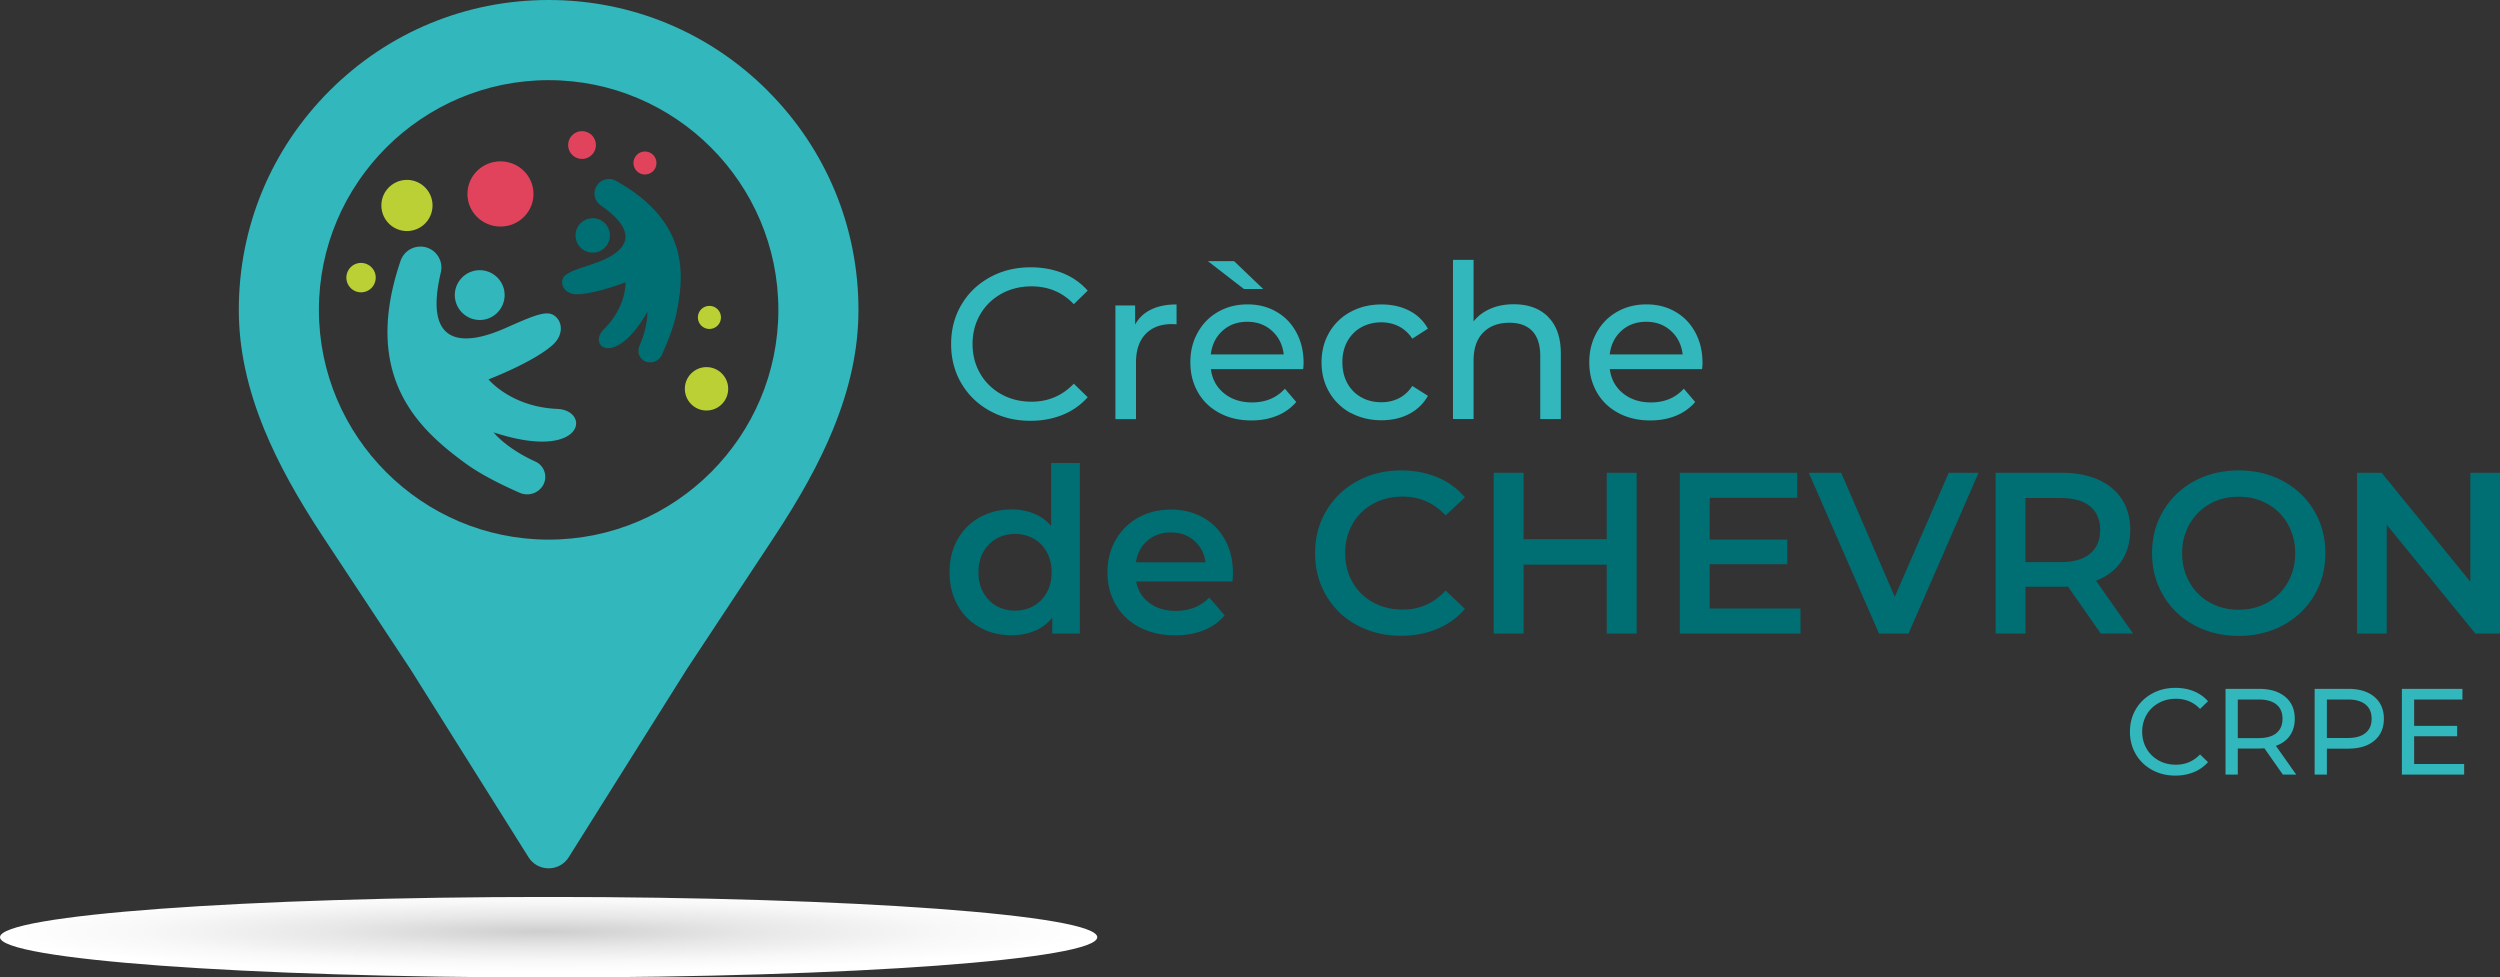 <svg xmlns="http://www.w3.org/2000/svg" data-name="Calque 1" viewBox="0 0 407.97 159.51"><rect x="0" y="0" width="407.97" height="159.51" fill="#333333" stroke="none"/><defs><radialGradient id="b" cx="-265.55" cy="321.98" r="2.45" data-name="Dégradé sans nom 5" fx="-265.55" fy="321.98" gradientTransform="matrix(36.51 0 0 -2.68 9783.8 1014.92)" gradientUnits="userSpaceOnUse"><stop offset="0" stop-color="#cfcece"/><stop offset=".38" stop-color="#e8e7e7"/><stop offset=".74" stop-color="#f9f8f8"/><stop offset="1" stop-color="#fff"/></radialGradient><clipPath id="a"><path fill="none" d="M0 152.94c0 3.62 40.09 6.57 89.53 6.57s89.53-2.94 89.53-6.57-40.09-6.57-89.53-6.57S0 149.32 0 152.94"/></clipPath></defs><path fill="#31b7bc" d="M161.53 67.05c-1.97-1.08-3.52-2.58-4.64-4.48-1.12-1.9-1.68-4.04-1.68-6.42s.56-4.52 1.68-6.42c1.12-1.9 2.67-3.39 4.65-4.48s4.2-1.63 6.65-1.63c1.91 0 3.66.32 5.25.96s2.94 1.59 4.06 2.85l-2.27 2.21c-1.84-1.94-4.14-2.91-6.9-2.91-1.82 0-3.46.41-4.93 1.22-1.47.82-2.62 1.94-3.45 3.38-.83 1.43-1.24 3.04-1.24 4.81s.41 3.38 1.24 4.81a8.965 8.965 0 0 0 3.45 3.38c1.47.82 3.12 1.22 4.93 1.22 2.73 0 5.03-.98 6.9-2.94l2.27 2.21a10.846 10.846 0 0 1-4.08 2.87c-1.6.65-3.35.98-5.27.98-2.45 0-4.66-.54-6.63-1.63ZM187.83 50.52c1.14-.56 2.53-.84 4.17-.84v3.25c-.19-.02-.44-.04-.77-.04-1.82 0-3.25.54-4.29 1.63s-1.56 2.63-1.56 4.64v9.24h-3.36V49.85h3.22v3.12c.58-1.07 1.45-1.89 2.59-2.45ZM212.65 60.24H197.6c.21 1.63.93 2.95 2.15 3.94 1.22.99 2.75 1.49 4.57 1.49 2.22 0 4-.75 5.36-2.24l1.85 2.17a8.07 8.07 0 0 1-3.13 2.24c-1.25.51-2.64.77-4.18.77-1.96 0-3.7-.4-5.21-1.21-1.52-.81-2.69-1.93-3.52-3.38-.83-1.45-1.24-3.08-1.24-4.9s.4-3.42 1.21-4.86c.8-1.45 1.91-2.57 3.33-3.38 1.41-.8 3-1.21 4.78-1.21s3.35.4 4.74 1.21c1.39.8 2.47 1.93 3.25 3.38.78 1.45 1.17 3.1 1.17 4.97 0 .26-.02.59-.07 1.01Zm-15.54-17.63h4.27l4.76 4.55h-3.15l-5.88-4.55Zm2.39 11.37c-1.08.98-1.72 2.26-1.91 3.85h11.9c-.19-1.56-.82-2.84-1.91-3.83-1.08-.99-2.43-1.49-4.04-1.49s-2.96.49-4.04 1.47ZM220.4 67.39c-1.48-.82-2.64-1.94-3.48-3.38-.84-1.43-1.26-3.06-1.26-4.88s.42-3.45 1.26-4.88c.84-1.44 2-2.56 3.48-3.36 1.48-.8 3.17-1.21 5.06-1.21 1.68 0 3.18.34 4.5 1.01s2.34 1.66 3.06 2.94l-2.55 1.64c-.58-.89-1.31-1.55-2.17-2-.86-.44-1.82-.67-2.87-.67-1.21 0-2.3.27-3.27.8-.97.54-1.73 1.3-2.28 2.29-.55.99-.82 2.13-.82 3.41s.27 2.46.82 3.45c.55.99 1.31 1.76 2.28 2.29.97.54 2.06.8 3.27.8 1.05 0 2.01-.22 2.87-.66.86-.44 1.59-1.11 2.17-2l2.55 1.61c-.72 1.28-1.74 2.27-3.06 2.96s-2.82 1.03-4.5 1.03c-1.89 0-3.58-.41-5.06-1.22ZM252.63 51.72c1.39 1.37 2.08 3.37 2.08 6v10.67h-3.36V58.1c0-1.8-.43-3.15-1.29-4.06-.86-.91-2.1-1.37-3.71-1.37-1.82 0-3.25.53-4.3 1.59s-1.58 2.58-1.58 4.57v9.55h-3.36V42.41h3.36v10.04c.7-.89 1.62-1.58 2.75-2.07 1.13-.49 2.4-.73 3.8-.73 2.36 0 4.23.68 5.62 2.05ZM277.75 60.24H262.7c.21 1.63.93 2.95 2.15 3.94 1.22.99 2.75 1.49 4.57 1.49 2.22 0 4-.75 5.36-2.24l1.85 2.17a8.07 8.07 0 0 1-3.13 2.24c-1.25.51-2.64.77-4.18.77-1.96 0-3.7-.4-5.21-1.21-1.52-.81-2.69-1.93-3.52-3.38-.83-1.45-1.24-3.08-1.24-4.9s.4-3.42 1.21-4.86c.8-1.45 1.91-2.57 3.33-3.38 1.41-.8 3-1.21 4.78-1.21s3.35.4 4.74 1.21c1.39.8 2.47 1.93 3.25 3.38.78 1.45 1.17 3.1 1.17 4.97 0 .26-.02.59-.07 1.01Zm-13.15-6.26c-1.08.98-1.72 2.26-1.91 3.85h11.9c-.19-1.56-.82-2.84-1.91-3.83-1.08-.99-2.43-1.49-4.04-1.49s-2.96.49-4.04 1.47Z"/><path fill="#006f74" d="M176.22 75.57v27.83h-4.5v-2.59c-.78.95-1.73 1.66-2.87 2.14s-2.39.71-3.77.71c-1.92 0-3.66-.42-5.19-1.28-1.54-.85-2.74-2.06-3.62-3.62-.88-1.56-1.31-3.36-1.31-5.38s.44-3.81 1.31-5.36c.88-1.55 2.08-2.75 3.62-3.6 1.54-.85 3.27-1.28 5.19-1.28 1.33 0 2.54.22 3.64.67 1.1.45 2.04 1.12 2.81 2.03V75.56h4.69Zm-7.54 23.31c.9-.51 1.61-1.24 2.14-2.19s.79-2.05.79-3.3-.26-2.35-.79-3.3a5.503 5.503 0 0 0-2.14-2.19c-.9-.51-1.91-.77-3.04-.77s-2.14.26-3.04.77c-.9.51-1.61 1.24-2.14 2.19s-.79 2.05-.79 3.3.26 2.35.79 3.3c.53.95 1.24 1.68 2.14 2.19.9.51 1.91.77 3.04.77s2.14-.26 3.04-.77ZM201.12 94.89h-15.71c.28 1.48.99 2.64 2.16 3.51 1.16.86 2.61 1.29 4.33 1.29 2.2 0 4.01-.72 5.44-2.17l2.51 2.89c-.9 1.08-2.04 1.89-3.41 2.44-1.38.55-2.92.83-4.65.83-2.2 0-4.14-.44-5.81-1.31s-2.97-2.09-3.88-3.66c-.91-1.56-1.37-3.33-1.37-5.31s.44-3.71 1.33-5.27 2.12-2.78 3.69-3.66 3.35-1.31 5.33-1.31 3.69.43 5.23 1.29c1.54.86 2.74 2.08 3.6 3.64s1.29 3.37 1.29 5.42c0 .33-.03.79-.08 1.39Zm-13.86-6.66c-1.04.89-1.67 2.07-1.89 3.54h11.36c-.2-1.45-.81-2.62-1.84-3.53-1.03-.9-2.3-1.35-3.82-1.35s-2.77.44-3.81 1.33ZM221.46 102.03c-2.14-1.16-3.81-2.77-5.03-4.82-1.21-2.05-1.82-4.36-1.82-6.94s.61-4.89 1.84-6.94 2.91-3.66 5.04-4.82c2.14-1.16 4.53-1.74 7.18-1.74 2.15 0 4.11.38 5.89 1.12s3.28 1.84 4.5 3.26l-3.15 2.96c-1.9-2.05-4.24-3.07-7.01-3.07-1.8 0-3.41.39-4.84 1.18-1.42.79-2.54 1.88-3.34 3.28-.8 1.4-1.2 2.99-1.2 4.76s.4 3.36 1.2 4.76c.8 1.4 1.91 2.49 3.34 3.28 1.43.79 3.04 1.18 4.84 1.18 2.78 0 5.11-1.04 7.01-3.11l3.15 3c-1.22 1.42-2.73 2.51-4.52 3.26s-3.76 1.12-5.91 1.12c-2.65 0-5.04-.58-7.18-1.74ZM267.08 77.15v26.25h-4.88V92.15h-13.57v11.25h-4.88V77.15h4.88v10.84h13.57V77.15h4.88ZM293.82 99.31v4.09h-19.69V77.15h19.16v4.09H279v6.82h12.67v4.01H279v7.24h14.81ZM322.88 77.15l-11.44 26.25h-4.8l-11.47-26.25h5.29l8.74 20.25 8.81-20.25h4.88ZM342.83 103.4l-5.36-7.69c-.23.03-.56.04-1.01.04h-5.92v7.65h-4.88V77.15h10.8c2.27 0 4.26.38 5.94 1.12s2.98 1.83 3.88 3.22c.9 1.4 1.35 3.06 1.35 4.99s-.48 3.67-1.44 5.1c-.96 1.42-2.34 2.49-4.14 3.19l6.04 8.62h-5.25Zm-1.76-20.78c-1.1-.9-2.71-1.35-4.84-1.35h-5.7v10.46h5.7c2.12 0 3.74-.46 4.84-1.37 1.1-.91 1.65-2.21 1.65-3.88s-.55-2.96-1.65-3.86ZM358.09 102.03c-2.15-1.16-3.84-2.77-5.06-4.84s-1.84-4.37-1.84-6.92.61-4.86 1.84-6.92 2.91-3.67 5.06-4.84c2.15-1.16 4.56-1.74 7.24-1.74s5.09.58 7.24 1.74c2.15 1.16 3.84 2.77 5.06 4.82 1.22 2.05 1.84 4.36 1.84 6.94s-.61 4.89-1.84 6.94c-1.23 2.05-2.91 3.66-5.06 4.82-2.15 1.16-4.56 1.74-7.24 1.74s-5.09-.58-7.24-1.74Zm11.96-3.71c1.4-.79 2.5-1.89 3.3-3.3.8-1.41 1.2-2.99 1.2-4.74s-.4-3.33-1.2-4.74c-.8-1.41-1.9-2.51-3.3-3.3s-2.98-1.18-4.73-1.18-3.33.39-4.72 1.18c-1.4.79-2.5 1.89-3.3 3.3-.8 1.41-1.2 2.99-1.2 4.74s.4 3.33 1.2 4.74c.8 1.41 1.9 2.51 3.3 3.3s2.97 1.18 4.72 1.18 3.33-.39 4.73-1.18ZM407.97 77.15v26.25h-4.01l-14.48-17.78v17.78h-4.84V77.15h4.01l14.48 17.78V77.15h4.84Z"/><path fill="#31b7bc" d="M76.06 75.69c-7.37-5.4-17.23-13.92-10.69-33.13a3.435 3.435 0 0 1 4.19-2.19c1.76.51 2.8 2.31 2.38 4.08-3.06 12.9 4.63 11.72 10.56 9.08 5.02-2.23 6.81-2.93 8.05-1.96 1.36 1.06 1.34 3.2-.36 4.72-3.16 2.83-10.47 5.62-10.47 5.62s3.65 4.49 11.21 4.82c5.6.25 4.39 8.69-10.38 3.83 0 0 1.97 2.56 6.83 4.77a2.71 2.71 0 0 1 1.53 1.86c.2.82 0 1.69-.53 2.35a3.003 3.003 0 0 1-3.56.88c-2.36-1.03-6.16-2.83-8.76-4.74"/><path fill="#31b7bc" d="M78.8 52.19c-2.22.28-4.26-1.3-4.55-3.52-.29-2.22 1.3-4.26 3.52-4.55 2.22-.28 4.27 1.3 4.55 3.52.28 2.22-1.3 4.27-3.52 4.55"/><path fill="#006f74" d="M110.33 51.43c1.29-6.17 2.42-15.09-9.8-21.92-1.1-.62-2.49-.26-3.16.81-.67 1.07-.38 2.48.66 3.19 7.52 5.2 3.03 8.15-1.23 9.54-3.61 1.17-4.85 1.64-5.04 2.71-.21 1.17.79 2.26 2.36 2.26 2.93 0 7.96-1.95 7.96-1.95s.2 3.98-3.52 7.65c-2.76 2.71 1.76 6.48 7.09-2.83 0 0 .16 2.22-1.31 5.6-.23.53-.21 1.15.07 1.66s.78.87 1.36.96h.01c.93.15 1.84-.34 2.23-1.2.73-1.61 1.85-4.29 2.31-6.47"/><path fill="#006f74" d="M98.32 40.72c1.27-.88 1.59-2.64.71-3.9a2.807 2.807 0 0 0-3.9-.71 2.819 2.819 0 0 0-.71 3.91 2.807 2.807 0 0 0 3.9.71"/><path fill="#e1435c" d="M87.06 31.65c0 2.94-2.41 5.32-5.39 5.32s-5.39-2.38-5.39-5.32 2.41-5.32 5.39-5.32 5.39 2.38 5.39 5.32M97.25 23.67c0 1.25-1.02 2.27-2.27 2.27s-2.27-1.02-2.27-2.27 1.02-2.27 2.27-2.27 2.27 1.02 2.27 2.27"/><path fill="#bbd034" d="M69.36 30.58a4.17 4.17 0 0 1 0 5.9 4.17 4.17 0 0 1-5.9 0c-1.63-1.63-1.63-4.27 0-5.9s4.27-1.63 5.9 0M118.83 63.45c0 1.95-1.58 3.54-3.54 3.54s-3.53-1.59-3.53-3.54 1.58-3.54 3.53-3.54 3.54 1.58 3.54 3.54M57.55 43.33c1.09-.75 2.58-.48 3.34.61.75 1.09.48 2.58-.61 3.34-1.09.75-2.58.48-3.33-.61-.75-1.09-.48-2.58.61-3.34M117.65 51.8c0 1.04-.84 1.88-1.88 1.88s-1.88-.84-1.88-1.88.84-1.88 1.88-1.88 1.88.84 1.88 1.88"/><path fill="#e1435c" d="M107.13 26.6c0 1.04-.84 1.88-1.88 1.88s-1.88-.84-1.88-1.88.84-1.88 1.88-1.88 1.88.84 1.88 1.88"/><path fill="#31b7bc" d="M125.28 14.81C115.73 5.26 103.04 0 89.53 0s-26.2 5.26-35.75 14.81-14.81 22.24-14.81 35.75c0 6.35 1.38 12.78 4.21 19.65 2.21 5.36 5.29 10.97 9.7 17.64l14.09 21.34 19.28 30.7c.71 1.14 1.94 1.81 3.28 1.81s2.57-.67 3.28-1.81l19.27-30.69 14.1-21.34c4.41-6.67 7.49-12.27 9.7-17.64 2.84-6.87 4.21-13.3 4.21-19.65 0-13.5-5.26-26.2-14.81-35.75M89.53 88.06c-20.67 0-37.49-16.82-37.49-37.49s16.82-37.49 37.49-37.49 37.49 16.82 37.49 37.49-16.82 37.49-37.49 37.49"/><g clip-path="url(#a)"><path fill="url(#b)" d="M0 146.38h179.06v13.13H0z"/></g><g fill="#31b7bc"><path d="M351.19 125.64c-1.13-.62-2.01-1.47-2.65-2.56s-.96-2.31-.96-3.67.32-2.58.96-3.67 1.53-1.94 2.66-2.56c1.13-.62 2.4-.93 3.8-.93 1.09 0 2.09.18 3 .55.91.37 1.68.91 2.32 1.63l-1.3 1.26c-1.05-1.11-2.37-1.66-3.94-1.66-1.04 0-1.98.23-2.82.7-.84.47-1.5 1.11-1.97 1.93s-.71 1.74-.71 2.75.24 1.93.71 2.75 1.13 1.46 1.97 1.93c.84.47 1.78.7 2.82.7 1.56 0 2.87-.56 3.94-1.68l1.3 1.26a6.21 6.21 0 0 1-2.33 1.64c-.91.37-1.92.56-3.01.56-1.4 0-2.66-.31-3.79-.93ZM372.54 126.41l-3.02-4.3c-.37.03-.67.04-.88.04h-3.46v4.26h-2v-14h5.46c1.81 0 3.24.43 4.28 1.3 1.04.87 1.56 2.06 1.56 3.58 0 1.08-.27 2-.8 2.76-.53.76-1.29 1.31-2.28 1.66l3.32 4.7h-2.18Zm-1.06-6.78c.67-.55 1-1.33 1-2.34s-.33-1.79-1-2.33c-.67-.54-1.63-.81-2.9-.81h-3.4v6.3h3.4c1.27 0 2.23-.27 2.9-.82ZM387.46 113.71c1.04.87 1.56 2.06 1.56 3.58s-.52 2.71-1.56 3.58c-1.04.87-2.47 1.3-4.28 1.3h-3.46v4.24h-2v-14h5.46c1.81 0 3.24.43 4.28 1.3Zm-1.44 5.91c.67-.54 1-1.32 1-2.33s-.33-1.79-1-2.33c-.67-.54-1.63-.81-2.9-.81h-3.4v6.28h3.4c1.27 0 2.23-.27 2.9-.81ZM402.12 124.67v1.74h-10.16v-14h9.88v1.74h-7.88v4.3h7.02v1.7h-7.02v4.52h8.16Z"/></g></svg>